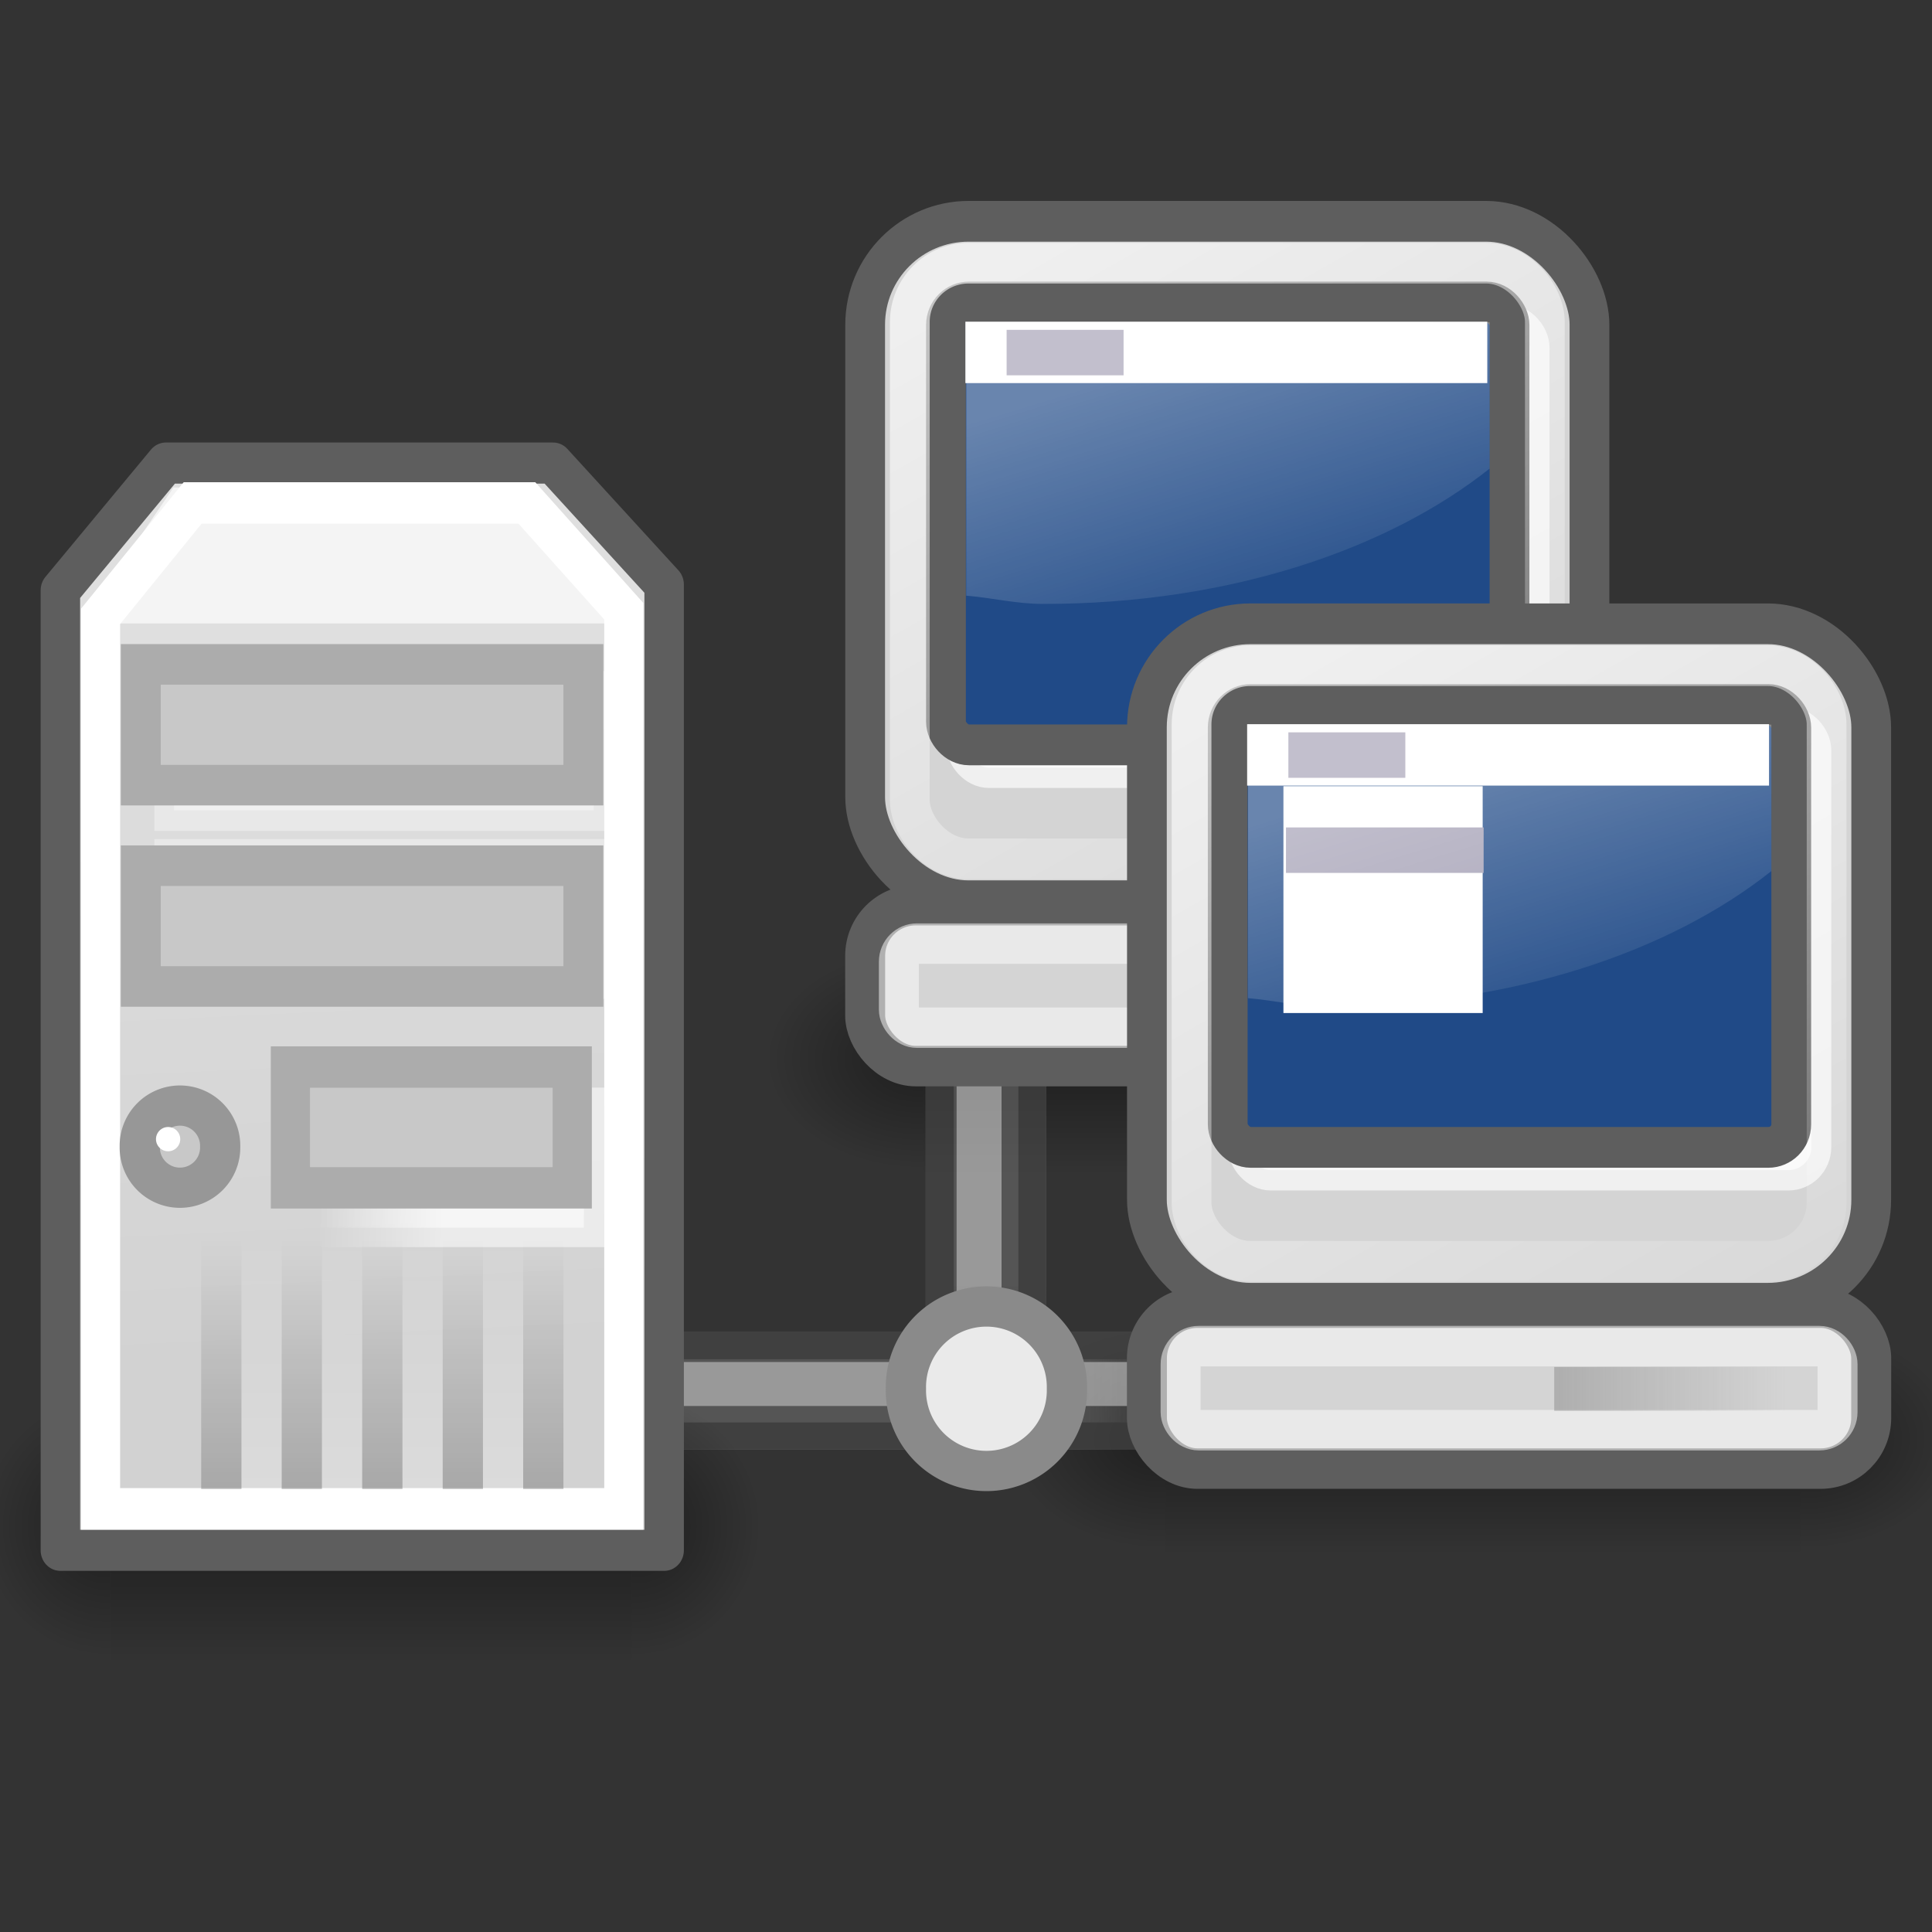 <?xml version="1.0" ?><svg height="48px" id="svg1288" width="48px" xmlns="http://www.w3.org/2000/svg" xmlns:cc="http://creativecommons.org/ns#" xmlns:dc="http://purl.org/dc/elements/1.1/" xmlns:inkscape="http://www.inkscape.org/namespaces/inkscape" xmlns:rdf="http://www.w3.org/1999/02/22-rdf-syntax-ns#" xmlns:sodipodi="http://sodipodi.sourceforge.net/DTD/sodipodi-0.dtd" xmlns:svg="http://www.w3.org/2000/svg" xmlns:xlink="http://www.w3.org/1999/xlink"><rect width="100%" height="100%" fill="#333333" stroke="none"/><defs id="defs3"><radialGradient cx="605.714" cy="486.648" fx="605.714" fy="486.648" gradientTransform="matrix(-2.774,0,0,1.97,112.762,-872.885)" gradientUnits="userSpaceOnUse" id="radialGradient6719" r="117.143" xlink:href="#linearGradient5060"/><linearGradient id="linearGradient5060"><stop id="stop5062" offset="0" style="stop-color:black;stop-opacity:1;"/><stop id="stop5064" offset="1" style="stop-color:black;stop-opacity:0;"/></linearGradient><radialGradient cx="605.714" cy="486.648" fx="605.714" fy="486.648" gradientTransform="matrix(2.774,0,0,1.97,-1891.633,-872.885)" gradientUnits="userSpaceOnUse" id="radialGradient6717" r="117.143" xlink:href="#linearGradient5060"/><linearGradient id="linearGradient5048"><stop id="stop5050" offset="0" style="stop-color:black;stop-opacity:0;"/><stop id="stop5056" offset="0.5" style="stop-color:black;stop-opacity:1;"/><stop id="stop5052" offset="1" style="stop-color:black;stop-opacity:0;"/></linearGradient><linearGradient gradientTransform="matrix(2.774,0,0,1.97,-1892.179,-872.885)" gradientUnits="userSpaceOnUse" id="linearGradient6715" x1="302.857" x2="302.857" xlink:href="#linearGradient5048" y1="366.648" y2="609.505"/><linearGradient id="linearGradient6457"><stop id="stop6459" offset="0" style="stop-color:#ffffff;stop-opacity:1;"/><stop id="stop6461" offset="1" style="stop-color:#ffffff;stop-opacity:0;"/></linearGradient><linearGradient id="linearGradient6444"><stop id="stop6446" offset="0" style="stop-color:#b8cfe7;stop-opacity:1;"/><stop id="stop6448" offset="1" style="stop-color:#729fcf;stop-opacity:1;"/></linearGradient><linearGradient id="linearGradient6187"><stop id="stop6189" offset="0" style="stop-color:#5e5e5e;stop-opacity:1;"/><stop id="stop6191" offset="1" style="stop-color:#5e5e5e;stop-opacity:0;"/></linearGradient><linearGradient id="linearGradient6171"><stop id="stop6173" offset="0" style="stop-color:#ffffff;stop-opacity:1;"/><stop id="stop6175" offset="1" style="stop-color:#ffffff;stop-opacity:0;"/></linearGradient><linearGradient id="linearGradient6151"><stop id="stop6153" offset="0" style="stop-color:#e0e2e2;stop-opacity:1;"/><stop id="stop6155" offset="1" style="stop-color:#bfc2c2;stop-opacity:1;"/></linearGradient><linearGradient id="linearGradient158"><stop id="stop159" offset="0" style="stop-color:#686868;stop-opacity:0;"/><stop id="stop162" offset="0.238" style="stop-color:#686868;stop-opacity:1;"/><stop id="stop163" offset="0.781" style="stop-color:#686868;stop-opacity:1;"/><stop id="stop160" offset="1" style="stop-color:#686868;stop-opacity:0;"/></linearGradient><linearGradient id="linearGradient272"><stop id="stop273" offset="0" style="stop-color:#474747;stop-opacity:0;"/><stop id="stop275" offset="0.1" style="stop-color:#474747;stop-opacity:1;"/><stop id="stop276" offset="0.9" style="stop-color:#474747;stop-opacity:1;"/><stop id="stop274" offset="1" style="stop-color:#474747;stop-opacity:0;"/></linearGradient><linearGradient id="linearGradient178"><stop id="stop179" offset="0" style="stop-color:#ffffff;stop-opacity:0;"/><stop id="stop180" offset="0.108" style="stop-color:#ffffff;stop-opacity:0.707;"/><stop id="stop181" offset="0.921" style="stop-color:#ffffff;stop-opacity:0.707;"/><stop id="stop182" offset="1" style="stop-color:#ffffff;stop-opacity:0;"/></linearGradient><linearGradient id="linearGradient4543"><stop id="stop4545" offset="0" style="stop-color:#000000;stop-opacity:1;"/><stop id="stop4547" offset="1" style="stop-color:#000000;stop-opacity:0;"/></linearGradient><linearGradient id="linearGradient4509"><stop id="stop4511" offset="0" style="stop-color:#000000;stop-opacity:1;"/><stop id="stop4513" offset="1" style="stop-color:#000000;stop-opacity:0;"/></linearGradient><linearGradient id="linearGradient4449"><stop id="stop4451" offset="0" style="stop-color:#ffffff;stop-opacity:1;"/><stop id="stop4453" offset="1" style="stop-color:#ffffff;stop-opacity:0;"/></linearGradient><linearGradient id="linearGradient4420"><stop id="stop4422" offset="0" style="stop-color:#ffffff;stop-opacity:1;"/><stop id="stop4424" offset="1" style="stop-color:#ffffff;stop-opacity:0;"/></linearGradient><linearGradient id="linearGradient4412"><stop id="stop4414" offset="0" style="stop-color:#ffffff;stop-opacity:1;"/><stop id="stop4416" offset="1" style="stop-color:#ffffff;stop-opacity:0;"/></linearGradient><linearGradient id="linearGradient4400"><stop id="stop4402" offset="0" style="stop-color:#979797;stop-opacity:1;"/><stop id="stop4404" offset="1" style="stop-color:#c8c8c8;stop-opacity:1;"/></linearGradient><linearGradient id="linearGradient4386"><stop id="stop4388" offset="0" style="stop-color:#d2d2d2;stop-opacity:1;"/><stop id="stop4390" offset="1" style="stop-color:#dfdfdf;stop-opacity:1;"/></linearGradient><linearGradient gradientTransform="matrix(0.704,0,0,0.704,-7.021,9.46)" gradientUnits="userSpaceOnUse" id="linearGradient4392" x1="24.35" x2="23.234" xlink:href="#linearGradient4386" y1="34.464" y2="10.018"/><linearGradient gradientTransform="matrix(0.658,0,0,0.689,-6.061,9.522)" gradientUnits="userSpaceOnUse" id="linearGradient4418" x1="27.325" x2="22.312" xlink:href="#linearGradient4412" y1="26.888" y2="26.787"/><linearGradient gradientTransform="matrix(0.658,0,0,0.689,-6.061,9.522)" gradientUnits="userSpaceOnUse" id="linearGradient4426" x1="27.325" x2="22.312" xlink:href="#linearGradient4420" y1="26.888" y2="26.787"/><linearGradient gradientTransform="matrix(0.689,0,0,0.689,-4.796,9.522)" gradientUnits="userSpaceOnUse" id="linearGradient4459" x1="16.364" x2="16.364" xlink:href="#linearGradient4449" y1="39.919" y2="30.928"/><linearGradient gradientTransform="matrix(0.689,0,0,0.689,-3.418,9.522)" gradientUnits="userSpaceOnUse" id="linearGradient4463" x1="16.364" x2="16.364" xlink:href="#linearGradient4449" y1="39.919" y2="30.928"/><linearGradient gradientTransform="matrix(0.689,0,0,0.689,-2.041,9.522)" gradientUnits="userSpaceOnUse" id="linearGradient4467" x1="16.364" x2="16.364" xlink:href="#linearGradient4449" y1="39.919" y2="30.928"/><linearGradient gradientTransform="matrix(0.689,0,0,0.689,-0.663,9.522)" gradientUnits="userSpaceOnUse" id="linearGradient4471" x1="16.364" x2="16.364" xlink:href="#linearGradient4449" y1="39.919" y2="30.928"/><linearGradient gradientTransform="matrix(0.689,0,0,0.689,0.714,9.522)" gradientUnits="userSpaceOnUse" id="linearGradient4475" x1="16.364" x2="16.364" xlink:href="#linearGradient4449" y1="39.919" y2="30.928"/><linearGradient gradientTransform="matrix(0.689,0,0,0.689,2.092,9.522)" gradientUnits="userSpaceOnUse" id="linearGradient4479" x1="16.364" x2="16.364" xlink:href="#linearGradient4449" y1="39.919" y2="30.928"/><linearGradient gradientTransform="matrix(0.689,0,0,0.689,-5.547,9.522)" gradientUnits="userSpaceOnUse" id="linearGradient4495" x1="16.364" x2="16.364" xlink:href="#linearGradient4509" y1="39.919" y2="30.928"/><linearGradient gradientTransform="matrix(0.689,0,0,0.689,-4.17,9.522)" gradientUnits="userSpaceOnUse" id="linearGradient4497" x1="16.364" x2="16.364" xlink:href="#linearGradient4509" y1="39.919" y2="30.928"/><linearGradient gradientTransform="matrix(0.689,0,0,0.689,-2.792,9.522)" gradientUnits="userSpaceOnUse" id="linearGradient4499" x1="16.364" x2="16.364" xlink:href="#linearGradient4509" y1="39.919" y2="30.928"/><linearGradient gradientTransform="matrix(0.689,0,0,0.689,-1.414,9.522)" gradientUnits="userSpaceOnUse" id="linearGradient4501" x1="16.364" x2="16.364" xlink:href="#linearGradient4509" y1="39.919" y2="30.928"/><linearGradient gradientTransform="matrix(0.689,0,0,0.689,-3.691970e-2,9.522)" gradientUnits="userSpaceOnUse" id="linearGradient4503" x1="16.364" x2="16.364" xlink:href="#linearGradient4509" y1="39.919" y2="30.928"/><linearGradient gradientTransform="matrix(0.689,0,0,0.689,1.341,9.522)" gradientUnits="userSpaceOnUse" id="linearGradient4505" x1="16.364" x2="16.364" xlink:href="#linearGradient4509" y1="39.919" y2="30.928"/><radialGradient cx="23.537" cy="38.707" fx="23.537" fy="38.707" gradientTransform="matrix(1,0,0,0.394,1.020972e-14,23.442)" gradientUnits="userSpaceOnUse" id="radialGradient4549" r="14.344" xlink:href="#linearGradient4543"/><linearGradient gradientTransform="matrix(2.74,0,0,0.365,31.378,-10.353)" gradientUnits="userSpaceOnUse" id="linearGradient5397" x1="1.642" x2="15.343" xlink:href="#linearGradient158" y1="117.827" y2="117.827"/><linearGradient gradientTransform="matrix(8.169,0,0,0.221,31.378,-48.274)" gradientUnits="userSpaceOnUse" id="linearGradient5399" x1="0.612" x2="5.086" xlink:href="#linearGradient272" y1="372.578" y2="372.578"/><linearGradient gradientTransform="matrix(8.169,0,0,0.229,31.378,-46.267)" gradientUnits="userSpaceOnUse" id="linearGradient5401" x1="0.612" x2="5.086" xlink:href="#linearGradient272" y1="372.578" y2="372.578"/><linearGradient gradientTransform="matrix(2.74,0,0,0.148,31.378,14.833)" gradientUnits="userSpaceOnUse" id="linearGradient5403" x1="1.642" x2="15.343" xlink:href="#linearGradient178" y1="117.827" y2="117.827"/><linearGradient gradientUnits="userSpaceOnUse" id="linearGradient6210" x1="25.515" x2="37.14" xlink:href="#linearGradient6171" y1="10.655" y2="31.566"/><linearGradient gradientUnits="userSpaceOnUse" id="linearGradient6212" x1="32.587" x2="38.547" xlink:href="#linearGradient6187" y1="28.555" y2="28.555"/><linearGradient gradientUnits="userSpaceOnUse" id="linearGradient6240" x1="25.515" x2="37.14" xlink:href="#linearGradient6171" y1="10.655" y2="31.566"/><linearGradient gradientUnits="userSpaceOnUse" id="linearGradient6242" x1="32.587" x2="38.547" xlink:href="#linearGradient6187" y1="28.555" y2="28.555"/><radialGradient cx="23.537" cy="38.707" fx="23.537" fy="38.707" gradientTransform="matrix(1,0,0,0.394,-7.981466e-15,23.442)" gradientUnits="userSpaceOnUse" id="radialGradient6246" r="14.344" xlink:href="#linearGradient4543"/><linearGradient gradientTransform="matrix(2.74,-3.342469e-32,-7.06832e-33,0.365,31.378,-10.353)" gradientUnits="userSpaceOnUse" id="linearGradient6262" x1="1.642" x2="15.343" xlink:href="#linearGradient158" y1="117.827" y2="117.827"/><linearGradient gradientTransform="matrix(8.169,-9.964097e-32,-4.284491e-33,0.221,31.378,-48.274)" gradientUnits="userSpaceOnUse" id="linearGradient6264" x1="0.612" x2="5.086" xlink:href="#linearGradient272" y1="372.578" y2="372.578"/><linearGradient gradientTransform="matrix(8.169,-9.964097e-32,-4.42803e-33,0.229,31.378,-46.267)" gradientUnits="userSpaceOnUse" id="linearGradient6266" x1="0.612" x2="5.086" xlink:href="#linearGradient272" y1="372.578" y2="372.578"/><linearGradient gradientTransform="matrix(2.74,-3.342469e-32,-2.860426e-33,0.148,31.378,14.833)" gradientUnits="userSpaceOnUse" id="linearGradient6268" x1="1.642" x2="15.343" xlink:href="#linearGradient178" y1="117.827" y2="117.827"/><linearGradient gradientTransform="matrix(0.954,0,0,1,1.832,-4.574791e-16)" gradientUnits="userSpaceOnUse" id="linearGradient6463" x1="36.067" x2="38.278" xlink:href="#linearGradient6457" y1="19.061" y2="26.435"/><linearGradient gradientTransform="matrix(0.969,0,0,1,-5.816,-9.899)" gradientUnits="userSpaceOnUse" id="linearGradient6467" x1="36.067" x2="38.278" xlink:href="#linearGradient6457" y1="19.061" y2="26.435"/><linearGradient gradientTransform="matrix(0.704,0,0,0.704,-7.021,9.46)" gradientUnits="userSpaceOnUse" id="linearGradient4059" x1="24.35" x2="23.234" xlink:href="#linearGradient4386" y1="34.464" y2="10.018"/><linearGradient gradientTransform="matrix(0.658,0,0,0.689,-6.061,9.522)" gradientUnits="userSpaceOnUse" id="linearGradient4061" x1="27.325" x2="22.312" xlink:href="#linearGradient4420" y1="26.888" y2="26.787"/><linearGradient gradientTransform="matrix(0.658,0,0,0.689,-6.061,9.522)" gradientUnits="userSpaceOnUse" id="linearGradient4063" x1="27.325" x2="22.312" xlink:href="#linearGradient4412" y1="26.888" y2="26.787"/><linearGradient gradientTransform="matrix(0.689,0,0,0.689,-4.796,9.522)" gradientUnits="userSpaceOnUse" id="linearGradient4065" x1="16.364" x2="16.364" xlink:href="#linearGradient4449" y1="39.919" y2="30.928"/><linearGradient gradientTransform="matrix(0.689,0,0,0.689,-3.418,9.522)" gradientUnits="userSpaceOnUse" id="linearGradient4067" x1="16.364" x2="16.364" xlink:href="#linearGradient4449" y1="39.919" y2="30.928"/><linearGradient gradientTransform="matrix(0.689,0,0,0.689,-2.041,9.522)" gradientUnits="userSpaceOnUse" id="linearGradient4069" x1="16.364" x2="16.364" xlink:href="#linearGradient4449" y1="39.919" y2="30.928"/><linearGradient gradientTransform="matrix(0.689,0,0,0.689,-0.663,9.522)" gradientUnits="userSpaceOnUse" id="linearGradient4071" x1="16.364" x2="16.364" xlink:href="#linearGradient4449" y1="39.919" y2="30.928"/><linearGradient gradientTransform="matrix(0.689,0,0,0.689,0.714,9.522)" gradientUnits="userSpaceOnUse" id="linearGradient4073" x1="16.364" x2="16.364" xlink:href="#linearGradient4449" y1="39.919" y2="30.928"/><linearGradient gradientTransform="matrix(0.689,0,0,0.689,2.092,9.522)" gradientUnits="userSpaceOnUse" id="linearGradient4075" x1="16.364" x2="16.364" xlink:href="#linearGradient4449" y1="39.919" y2="30.928"/><linearGradient gradientTransform="matrix(0.689,0,0,0.689,-5.547,9.522)" gradientUnits="userSpaceOnUse" id="linearGradient4077" x1="16.364" x2="16.364" xlink:href="#linearGradient4509" y1="39.919" y2="30.928"/><linearGradient gradientTransform="matrix(0.689,0,0,0.689,-4.17,9.522)" gradientUnits="userSpaceOnUse" id="linearGradient4079" x1="16.364" x2="16.364" xlink:href="#linearGradient4509" y1="39.919" y2="30.928"/><linearGradient gradientTransform="matrix(0.689,0,0,0.689,-2.792,9.522)" gradientUnits="userSpaceOnUse" id="linearGradient4081" x1="16.364" x2="16.364" xlink:href="#linearGradient4509" y1="39.919" y2="30.928"/><linearGradient gradientTransform="matrix(0.689,0,0,0.689,-1.414,9.522)" gradientUnits="userSpaceOnUse" id="linearGradient4083" x1="16.364" x2="16.364" xlink:href="#linearGradient4509" y1="39.919" y2="30.928"/><linearGradient gradientTransform="matrix(0.689,0,0,0.689,-3.69197e-2,9.522)" gradientUnits="userSpaceOnUse" id="linearGradient4085" x1="16.364" x2="16.364" xlink:href="#linearGradient4509" y1="39.919" y2="30.928"/><linearGradient gradientTransform="matrix(0.689,0,0,0.689,1.341,9.522)" gradientUnits="userSpaceOnUse" id="linearGradient4087" x1="16.364" x2="16.364" xlink:href="#linearGradient4509" y1="39.919" y2="30.928"/><linearGradient gradientTransform="matrix(0.689,0,0,0.689,1.341,9.522)" gradientUnits="userSpaceOnUse" id="linearGradient4127" x1="16.364" x2="16.364" xlink:href="#linearGradient4509" y1="39.919" y2="30.928"/><linearGradient gradientTransform="matrix(0.689,0,0,0.689,-3.69197e-2,9.522)" gradientUnits="userSpaceOnUse" id="linearGradient4129" x1="16.364" x2="16.364" xlink:href="#linearGradient4509" y1="39.919" y2="30.928"/><linearGradient gradientTransform="matrix(0.689,0,0,0.689,-1.414,9.522)" gradientUnits="userSpaceOnUse" id="linearGradient4131" x1="16.364" x2="16.364" xlink:href="#linearGradient4509" y1="39.919" y2="30.928"/><linearGradient gradientTransform="matrix(0.689,0,0,0.689,-2.792,9.522)" gradientUnits="userSpaceOnUse" id="linearGradient4133" x1="16.364" x2="16.364" xlink:href="#linearGradient4509" y1="39.919" y2="30.928"/><linearGradient gradientTransform="matrix(0.689,0,0,0.689,-4.17,9.522)" gradientUnits="userSpaceOnUse" id="linearGradient4135" x1="16.364" x2="16.364" xlink:href="#linearGradient4509" y1="39.919" y2="30.928"/><linearGradient gradientTransform="matrix(0.689,0,0,0.689,-5.547,9.522)" gradientUnits="userSpaceOnUse" id="linearGradient4137" x1="16.364" x2="16.364" xlink:href="#linearGradient4509" y1="39.919" y2="30.928"/><linearGradient gradientTransform="matrix(0.689,0,0,0.689,2.092,9.522)" gradientUnits="userSpaceOnUse" id="linearGradient4139" x1="16.364" x2="16.364" xlink:href="#linearGradient4449" y1="39.919" y2="30.928"/><linearGradient gradientTransform="matrix(0.689,0,0,0.689,0.714,9.522)" gradientUnits="userSpaceOnUse" id="linearGradient4141" x1="16.364" x2="16.364" xlink:href="#linearGradient4449" y1="39.919" y2="30.928"/><linearGradient gradientTransform="matrix(0.689,0,0,0.689,-0.663,9.522)" gradientUnits="userSpaceOnUse" id="linearGradient4143" x1="16.364" x2="16.364" xlink:href="#linearGradient4449" y1="39.919" y2="30.928"/><linearGradient gradientTransform="matrix(0.689,0,0,0.689,-2.041,9.522)" gradientUnits="userSpaceOnUse" id="linearGradient4145" x1="16.364" x2="16.364" xlink:href="#linearGradient4449" y1="39.919" y2="30.928"/><linearGradient gradientTransform="matrix(0.689,0,0,0.689,-3.418,9.522)" gradientUnits="userSpaceOnUse" id="linearGradient4147" x1="16.364" x2="16.364" xlink:href="#linearGradient4449" y1="39.919" y2="30.928"/><linearGradient gradientTransform="matrix(0.689,0,0,0.689,-4.796,9.522)" gradientUnits="userSpaceOnUse" id="linearGradient4149" x1="16.364" x2="16.364" xlink:href="#linearGradient4449" y1="39.919" y2="30.928"/><linearGradient gradientTransform="matrix(0.658,0,0,0.689,-6.061,9.522)" gradientUnits="userSpaceOnUse" id="linearGradient4151" x1="27.325" x2="22.312" xlink:href="#linearGradient4420" y1="26.888" y2="26.787"/><linearGradient gradientTransform="matrix(0.658,0,0,0.689,-6.061,9.522)" gradientUnits="userSpaceOnUse" id="linearGradient4153" x1="27.325" x2="22.312" xlink:href="#linearGradient4412" y1="26.888" y2="26.787"/><linearGradient gradientTransform="matrix(0.704,0,0,0.704,-7.021,9.46)" gradientUnits="userSpaceOnUse" id="linearGradient4155" x1="24.35" x2="23.234" xlink:href="#linearGradient4386" y1="34.464" y2="10.018"/><linearGradient gradientUnits="userSpaceOnUse" id="linearGradient4192" x1="25.515" x2="37.14" xlink:href="#linearGradient6171" y1="10.655" y2="31.566"/><linearGradient gradientUnits="userSpaceOnUse" id="linearGradient4194" x1="32.587" x2="38.547" xlink:href="#linearGradient6187" y1="28.555" y2="28.555"/><linearGradient gradientUnits="userSpaceOnUse" id="linearGradient4210" x1="25.515" x2="37.14" xlink:href="#linearGradient6171" y1="10.655" y2="31.566"/><linearGradient gradientUnits="userSpaceOnUse" id="linearGradient4212" x1="32.587" x2="38.547" xlink:href="#linearGradient6187" y1="28.555" y2="28.555"/><linearGradient gradientTransform="matrix(0.954,0,0,1,1.832,-4.562865e-16)" gradientUnits="userSpaceOnUse" id="linearGradient4214" x1="36.067" x2="38.278" xlink:href="#linearGradient6457" y1="19.061" y2="26.435"/><linearGradient gradientUnits="userSpaceOnUse" id="linearGradient4228" x1="32.587" x2="38.547" xlink:href="#linearGradient6187" y1="28.555" y2="28.555"/><radialGradient cx="23.537" cy="38.707" fx="23.537" fy="38.707" gradientTransform="matrix(1,0,0,0.394,5.342954e-16,23.442)" gradientUnits="userSpaceOnUse" id="radialGradient4272" r="14.344" xlink:href="#linearGradient4543"/><linearGradient gradientUnits="userSpaceOnUse" id="linearGradient4274" x1="25.515" x2="37.14" xlink:href="#linearGradient6171" y1="10.655" y2="31.566"/><linearGradient gradientUnits="userSpaceOnUse" id="linearGradient4276" x1="32.587" x2="38.547" xlink:href="#linearGradient6187" y1="28.555" y2="28.555"/><linearGradient gradientTransform="matrix(0.954,0,0,1,1.832,-4.556902e-16)" gradientUnits="userSpaceOnUse" id="linearGradient4278" x1="36.067" x2="38.278" xlink:href="#linearGradient6457" y1="19.061" y2="26.435"/><radialGradient cx="23.537" cy="38.707" fx="23.537" fy="38.707" gradientTransform="matrix(1,0,0,0.394,6.522566e-16,23.442)" gradientUnits="userSpaceOnUse" id="radialGradient4296" r="14.344" xlink:href="#linearGradient4543"/><linearGradient gradientUnits="userSpaceOnUse" id="linearGradient4298" x1="25.515" x2="37.14" xlink:href="#linearGradient6171" y1="10.655" y2="31.566"/><linearGradient gradientUnits="userSpaceOnUse" id="linearGradient4300" x1="32.587" x2="38.547" xlink:href="#linearGradient6187" y1="28.555" y2="28.555"/><linearGradient gradientTransform="matrix(0.954,0,0,1,1.832,-8.921358e-16)" gradientUnits="userSpaceOnUse" id="linearGradient4302" x1="36.067" x2="38.278" xlink:href="#linearGradient6457" y1="19.061" y2="26.435"/><radialGradient cx="23.537" cy="38.707" fx="23.537" fy="38.707" gradientTransform="matrix(1,0,0,0.394,-1.179606e-16,23.442)" gradientUnits="userSpaceOnUse" id="radialGradient4318" r="14.344" xlink:href="#linearGradient4543"/><linearGradient gradientUnits="userSpaceOnUse" id="linearGradient4320" x1="25.515" x2="37.14" xlink:href="#linearGradient6171" y1="10.655" y2="31.566"/><linearGradient gradientUnits="userSpaceOnUse" id="linearGradient4322" x1="32.587" x2="38.547" xlink:href="#linearGradient6187" y1="28.555" y2="28.555"/><linearGradient gradientTransform="matrix(0.954,0,0,1,1.832,-1.327986e-15)" gradientUnits="userSpaceOnUse" id="linearGradient4324" x1="36.067" x2="38.278" xlink:href="#linearGradient6457" y1="19.061" y2="26.435"/><linearGradient gradientTransform="matrix(0.689,0,0,0.689,-4.17,9.522)" gradientUnits="userSpaceOnUse" id="linearGradient4351" x1="16.364" x2="16.364" xlink:href="#linearGradient4509" y1="39.919" y2="30.928"/><linearGradient gradientTransform="matrix(0.689,0,0,0.689,-4.17,9.522)" gradientUnits="userSpaceOnUse" id="linearGradient4355" x1="16.364" x2="16.364" xlink:href="#linearGradient4509" y1="39.919" y2="30.928"/><linearGradient gradientTransform="matrix(0.689,0,0,0.689,-4.796,9.522)" gradientUnits="userSpaceOnUse" id="linearGradient4359" x1="16.364" x2="16.364" xlink:href="#linearGradient4449" y1="39.919" y2="30.928"/><linearGradient gradientTransform="matrix(0.689,0,0,0.689,-4.796,9.522)" gradientUnits="userSpaceOnUse" id="linearGradient4363" x1="16.364" x2="16.364" xlink:href="#linearGradient4449" y1="39.919" y2="30.928"/><linearGradient gradientTransform="matrix(0.689,0,0,0.689,-4.796,9.522)" gradientUnits="userSpaceOnUse" id="linearGradient4367" x1="16.364" x2="16.364" xlink:href="#linearGradient4449" y1="39.919" y2="30.928"/><linearGradient gradientTransform="matrix(0.689,0,0,0.689,-4.17,9.522)" gradientUnits="userSpaceOnUse" id="linearGradient4371" x1="16.364" x2="16.364" xlink:href="#linearGradient4509" y1="39.919" y2="30.928"/><linearGradient gradientTransform="matrix(0.689,0,0,0.689,-4.17,9.522)" gradientUnits="userSpaceOnUse" id="linearGradient4375" x1="16.364" x2="16.364" xlink:href="#linearGradient4509" y1="39.919" y2="30.928"/><linearGradient gradientTransform="matrix(0.689,0,0,0.689,-4.17,9.522)" gradientUnits="userSpaceOnUse" id="linearGradient4379" x1="16.364" x2="16.364" xlink:href="#linearGradient4509" y1="39.919" y2="30.928"/><linearGradient gradientTransform="matrix(0.689,0,0,0.689,-5.547,9.522)" gradientUnits="userSpaceOnUse" id="linearGradient4383" x1="16.364" x2="16.364" xlink:href="#linearGradient4509" y1="39.919" y2="30.928"/><linearGradient gradientTransform="matrix(2.774,0,0,1.97,-1892.179,-872.885)" gradientUnits="userSpaceOnUse" id="linearGradient17044" x1="302.857" x2="302.857" xlink:href="#linearGradient5048" y1="366.648" y2="609.505"/><radialGradient cx="605.714" cy="486.648" fx="605.714" fy="486.648" gradientTransform="matrix(2.774,0,0,1.97,-1891.633,-872.885)" gradientUnits="userSpaceOnUse" id="radialGradient17046" r="117.143" xlink:href="#linearGradient5060"/><radialGradient cx="605.714" cy="486.648" fx="605.714" fy="486.648" gradientTransform="matrix(-2.774,0,0,1.97,112.762,-872.885)" gradientUnits="userSpaceOnUse" id="radialGradient17048" r="117.143" xlink:href="#linearGradient5060"/><linearGradient gradientTransform="matrix(2.774,0,0,1.97,-1892.179,-872.885)" gradientUnits="userSpaceOnUse" id="linearGradient17058" x1="302.857" x2="302.857" xlink:href="#linearGradient5048" y1="366.648" y2="609.505"/><radialGradient cx="605.714" cy="486.648" fx="605.714" fy="486.648" gradientTransform="matrix(2.774,0,0,1.97,-1891.633,-872.885)" gradientUnits="userSpaceOnUse" id="radialGradient17060" r="117.143" xlink:href="#linearGradient5060"/><radialGradient cx="605.714" cy="486.648" fx="605.714" fy="486.648" gradientTransform="matrix(-2.774,0,0,1.97,112.762,-872.885)" gradientUnits="userSpaceOnUse" id="radialGradient17062" r="117.143" xlink:href="#linearGradient5060"/></defs><g id="layer1"><g id="g6707" style="display:inline" transform="matrix(1.177561e-2,0,0,1.190072e-2,47.318,34.722)"><rect height="478.357" id="rect6709" style="opacity:0.402;color:black;fill:url(#linearGradient6715);fill-opacity:1;fill-rule:nonzero;stroke:none;stroke-width:1;stroke-linecap:round;stroke-linejoin:miter;marker:none;marker-start:none;marker-mid:none;marker-end:none;stroke-miterlimit:4;stroke-dasharray:none;stroke-dashoffset:0;stroke-opacity:1;visibility:visible;display:inline;overflow:visible" width="1339.633" x="-1559.252" y="-150.697"/><path d="M -219.619,-150.68 C -219.619,-150.68 -219.619,327.65 -219.619,327.65 C -76.745,328.551 125.781,220.481 125.781,88.454 C 125.781,-43.572 -33.655,-150.68 -219.619,-150.68 z " id="path6711" style="opacity:0.402;color:black;fill:url(#radialGradient6717);fill-opacity:1;fill-rule:nonzero;stroke:none;stroke-width:1;stroke-linecap:round;stroke-linejoin:miter;marker:none;marker-start:none;marker-mid:none;marker-end:none;stroke-miterlimit:4;stroke-dasharray:none;stroke-dashoffset:0;stroke-opacity:1;visibility:visible;display:inline;overflow:visible"/><path d="M -1559.252,-150.68 C -1559.252,-150.68 -1559.252,327.65 -1559.252,327.65 C -1702.127,328.551 -1904.652,220.481 -1904.652,88.454 C -1904.652,-43.572 -1745.216,-150.68 -1559.252,-150.68 z " id="path6713" style="opacity:0.402;color:black;fill:url(#radialGradient6719);fill-opacity:1;fill-rule:nonzero;stroke:none;stroke-width:1;stroke-linecap:round;stroke-linejoin:miter;marker:none;marker-start:none;marker-mid:none;marker-end:none;stroke-miterlimit:4;stroke-dasharray:none;stroke-dashoffset:0;stroke-opacity:1;visibility:visible;display:inline;overflow:visible"/></g><g id="g17036" style="display:inline" transform="matrix(1.177561e-2,0,0,1.190072e-2,41.313,25.286)"><rect height="478.357" id="rect17038" style="opacity:0.402;color:black;fill:url(#linearGradient17044);fill-opacity:1;fill-rule:nonzero;stroke:none;stroke-width:1;stroke-linecap:round;stroke-linejoin:miter;marker:none;marker-start:none;marker-mid:none;marker-end:none;stroke-miterlimit:4;stroke-dasharray:none;stroke-dashoffset:0;stroke-opacity:1;visibility:visible;display:inline;overflow:visible" width="1339.633" x="-1559.252" y="-150.697"/><path d="M -219.619,-150.68 C -219.619,-150.68 -219.619,327.65 -219.619,327.65 C -76.745,328.551 125.781,220.481 125.781,88.454 C 125.781,-43.572 -33.655,-150.68 -219.619,-150.68 z " id="path17040" style="opacity:0.402;color:black;fill:url(#radialGradient17046);fill-opacity:1;fill-rule:nonzero;stroke:none;stroke-width:1;stroke-linecap:round;stroke-linejoin:miter;marker:none;marker-start:none;marker-mid:none;marker-end:none;stroke-miterlimit:4;stroke-dasharray:none;stroke-dashoffset:0;stroke-opacity:1;visibility:visible;display:inline;overflow:visible"/><path d="M -1559.252,-150.68 C -1559.252,-150.68 -1559.252,327.65 -1559.252,327.65 C -1702.127,328.551 -1904.652,220.481 -1904.652,88.454 C -1904.652,-43.572 -1745.216,-150.68 -1559.252,-150.68 z " id="path17042" style="opacity:0.402;color:black;fill:url(#radialGradient17048);fill-opacity:1;fill-rule:nonzero;stroke:none;stroke-width:1;stroke-linecap:round;stroke-linejoin:miter;marker:none;marker-start:none;marker-mid:none;marker-end:none;stroke-miterlimit:4;stroke-dasharray:none;stroke-dashoffset:0;stroke-opacity:1;visibility:visible;display:inline;overflow:visible"/></g><g id="g6252" style="opacity:0.634" transform="matrix(-3.754588e-18,-0.246,0.69,-2.362713e-18,2.083,42.959)"><rect height="4" id="rect6254" style="color:#000000;fill:url(#linearGradient6262);fill-opacity:1;fill-rule:nonzero;stroke:none;stroke-width:1;stroke-linecap:butt;stroke-linejoin:miter;marker:none;marker-start:none;marker-mid:none;marker-end:none;stroke-miterlimit:4;stroke-dashoffset:0;stroke-opacity:1;visibility:visible;display:block;overflow:visible" width="36.543" x="36.378" y="30.647"/><rect height="0.99" id="rect6256" style="color:#000000;fill:url(#linearGradient6264);fill-opacity:1;fill-rule:nonzero;stroke:none;stroke-width:1;stroke-linecap:butt;stroke-linejoin:miter;marker:none;marker-start:none;marker-mid:none;marker-end:none;stroke-miterlimit:4;stroke-dashoffset:0;stroke-opacity:1;visibility:visible;display:block;overflow:visible" width="36.543" x="36.378" y="33.649"/><rect height="1.023" id="rect6258" style="color:#000000;fill:url(#linearGradient6266);fill-opacity:1;fill-rule:nonzero;stroke:none;stroke-width:1;stroke-linecap:butt;stroke-linejoin:miter;marker:none;marker-start:none;marker-mid:none;marker-end:none;stroke-miterlimit:4;stroke-dashoffset:0;stroke-opacity:1;visibility:visible;display:block;overflow:visible" width="36.543" x="36.378" y="30.301"/><rect height="1.619" id="rect6260" style="color:#000000;fill:url(#linearGradient6268);fill-opacity:1;fill-rule:nonzero;stroke:none;stroke-width:1;stroke-linecap:butt;stroke-linejoin:miter;marker:none;marker-start:none;marker-mid:none;marker-end:none;stroke-miterlimit:4;stroke-dashoffset:0;stroke-opacity:1;visibility:visible;display:block;overflow:visible" width="36.543" x="36.378" y="31.425"/></g><g id="g4338"><rect height="4.076" id="rect4248" rx="1.298" ry="1.282" style="color:#000000;fill:#d4d4d4;fill-opacity:1;fill-rule:evenodd;stroke:#5e5e5e;stroke-width:1.025;stroke-linecap:butt;stroke-linejoin:miter;marker:none;marker-start:none;marker-mid:none;marker-end:none;stroke-miterlimit:4;stroke-dasharray:none;stroke-dashoffset:0;stroke-opacity:1;visibility:visible;display:inline;overflow:visible" transform="matrix(0.969,0,0,0.981,3.8167e-2,-3.505)" width="18.571" x="22.143" y="26.497"/><rect height="17" id="rect4250" rx="2.653" ry="2.589" style="color:#000000;fill:#d4d4d4;fill-opacity:1;fill-rule:evenodd;stroke:#5e5e5e;stroke-width:1.019;stroke-linecap:butt;stroke-linejoin:miter;marker:none;marker-start:none;marker-mid:none;marker-end:none;stroke-miterlimit:4;stroke-dasharray:none;stroke-dashoffset:0;stroke-opacity:1;visibility:visible;display:inline;overflow:visible" transform="matrix(0.969,0,0,0.993,3.8167e-2,-3.865)" width="18.571" x="22.143" y="9.429"/><rect height="10.819" id="rect4252" rx="0.576" ry="0.562" style="opacity:0.663;color:#000000;fill:#ffffff;fill-opacity:1;fill-rule:evenodd;stroke:#ffffff;stroke-width:0.996;stroke-linecap:butt;stroke-linejoin:miter;marker:none;marker-start:none;marker-mid:none;marker-end:none;stroke-miterlimit:4;stroke-dasharray:none;stroke-dashoffset:0;stroke-opacity:1;visibility:visible;display:inline;overflow:visible" transform="matrix(0.992,0,0,1.017,-0.404,-4.409)" width="14.114" x="24.603" y="12.268"/><rect height="10.819" id="rect4254" rx="0.576" ry="0.562" style="color:#000000;fill:#204a87;fill-opacity:1;fill-rule:evenodd;stroke:#5e5e5e;stroke-width:0.996;stroke-linecap:butt;stroke-linejoin:miter;marker:none;marker-start:none;marker-mid:none;marker-end:none;stroke-miterlimit:4;stroke-dasharray:none;stroke-dashoffset:0;stroke-opacity:1;visibility:visible;display:inline;overflow:visible;font-family:Bitstream Vera Sans" transform="matrix(0.992,0,0,1.017,-0.603,-4.357)" width="14.114" x="24.3" y="11.662"/><rect height="1.5" id="rect4256" ry="0" style="color:#000000;fill:#ffffff;fill-opacity:1;fill-rule:evenodd;stroke:none;stroke-width:1;stroke-linecap:butt;stroke-linejoin:miter;marker:none;marker-start:none;marker-mid:none;marker-end:none;stroke-miterlimit:4;stroke-dasharray:none;stroke-dashoffset:0;stroke-opacity:1;visibility:visible;display:inline;overflow:visible" transform="matrix(0.992,0,0,1.017,-0.603,-4.357)" width="13.071" x="24.786" y="12.143"/><rect height="1.111" id="rect4258" style="color:#000000;fill:#a4a0b5;fill-opacity:1;fill-rule:evenodd;stroke:none;stroke-width:1;stroke-linecap:butt;stroke-linejoin:miter;marker:none;marker-start:none;marker-mid:none;marker-end:none;stroke-miterlimit:4;stroke-dasharray:none;stroke-dashoffset:0;stroke-opacity:1;visibility:visible;display:inline;overflow:visible" transform="matrix(0.992,0,0,1.017,-0.603,-4.357)" width="2.929" x="25.819" y="12.342"/><rect height="14.904" id="rect4264" rx="1.507" ry="1.47" style="opacity:0.629;color:#000000;fill:none;fill-opacity:1;fill-rule:evenodd;stroke:url(#linearGradient4320);stroke-width:1.019;stroke-linecap:butt;stroke-linejoin:miter;marker:none;marker-start:none;marker-mid:none;marker-end:none;stroke-miterlimit:4;stroke-dasharray:none;stroke-dashoffset:0;stroke-opacity:1;visibility:visible;display:inline;overflow:visible" transform="matrix(0.969,0,0,0.993,3.8167e-2,-3.865)" width="16.282" x="23.288" y="10.476"/><rect height="2.129" id="rect4266" rx="0.464" ry="0.459" style="opacity:0.514;color:#000000;fill:none;fill-opacity:1;fill-rule:evenodd;stroke:#fdfdfd;stroke-width:1.025;stroke-linecap:butt;stroke-linejoin:miter;marker:none;marker-start:none;marker-mid:none;marker-end:none;stroke-miterlimit:4;stroke-dasharray:none;stroke-dashoffset:0;stroke-opacity:1;visibility:visible;display:inline;overflow:visible" transform="matrix(0.969,0,0,0.981,3.8167e-2,-3.505)" width="16.844" x="23.007" y="27.471"/><rect height="1.111" id="rect4268" style="opacity:0.32;color:#000000;fill:url(#linearGradient4322);fill-opacity:1;fill-rule:evenodd;stroke:none;stroke-width:1;stroke-linecap:butt;stroke-linejoin:miter;marker:none;marker-start:none;marker-mid:none;marker-end:none;stroke-miterlimit:4;stroke-dasharray:none;stroke-dashoffset:0;stroke-opacity:1;visibility:visible;display:inline;overflow:visible" transform="matrix(0.969,0,0,0.981,3.8167e-2,-3.505)" width="5.96" x="32.587" y="27.999"/><path d="M 31.32,18.137 L 31.32,24.833 C 31.948,24.885 32.508,25.035 33.162,25.035 C 37.657,25.035 41.44,23.673 43.834,21.722 L 43.834,18.137 L 31.32,18.137 z " id="path4270" style="opacity:0.326;color:#000000;fill:url(#linearGradient4324);fill-opacity:1;fill-rule:evenodd;stroke:none;stroke-width:1;stroke-linecap:butt;stroke-linejoin:miter;marker:none;marker-start:none;marker-mid:none;marker-end:none;stroke-miterlimit:4;stroke-dasharray:none;stroke-dashoffset:0;stroke-opacity:1;visibility:visible;display:inline;overflow:visible;font-family:Bitstream Vera Sans" transform="matrix(1.039,0,0,1.015,-8.535,-10.406)"/></g><g id="g5391" style="opacity:0.634" transform="matrix(0.508,0,0,0.675,-6.478,12.627)"><rect height="4" id="rect69" style="color:#000000;fill:url(#linearGradient5397);fill-opacity:1;fill-rule:nonzero;stroke:none;stroke-width:1;stroke-linecap:butt;stroke-linejoin:miter;marker:none;marker-start:none;marker-mid:none;marker-end:none;stroke-miterlimit:4;stroke-dashoffset:0;stroke-opacity:1;visibility:visible;display:block;overflow:visible" width="36.543" x="36.378" y="30.647"/><rect height="0.99" id="rect255" style="color:#000000;fill:url(#linearGradient5399);fill-opacity:1;fill-rule:nonzero;stroke:none;stroke-width:1;stroke-linecap:butt;stroke-linejoin:miter;marker:none;marker-start:none;marker-mid:none;marker-end:none;stroke-miterlimit:4;stroke-dashoffset:0;stroke-opacity:1;visibility:visible;display:block;overflow:visible" width="36.543" x="36.378" y="33.649"/><rect height="1.023" id="rect250" style="color:#000000;fill:url(#linearGradient5401);fill-opacity:1;fill-rule:nonzero;stroke:none;stroke-width:1;stroke-linecap:butt;stroke-linejoin:miter;marker:none;marker-start:none;marker-mid:none;marker-end:none;stroke-miterlimit:4;stroke-dashoffset:0;stroke-opacity:1;visibility:visible;display:block;overflow:visible" width="36.543" x="36.378" y="30.301"/><rect height="1.619" id="rect176" style="color:#000000;fill:url(#linearGradient5403);fill-opacity:1;fill-rule:nonzero;stroke:none;stroke-width:1;stroke-linecap:butt;stroke-linejoin:miter;marker:none;marker-start:none;marker-mid:none;marker-end:none;stroke-miterlimit:4;stroke-dashoffset:0;stroke-opacity:1;visibility:visible;display:block;overflow:visible" width="36.543" x="36.378" y="31.425"/></g><path d="M 68.185 26.231 A 2.172 2.172 0 1 1  63.842,26.231 A 2.172 2.172 0 1 1  68.185 26.231 z" id="path5405" style="opacity:1;color:#000000;fill:#eaeaea;fill-opacity:1;fill-rule:evenodd;stroke:#8a8a8a;stroke-width:1.086;stroke-linecap:butt;stroke-linejoin:miter;marker:none;marker-start:none;marker-mid:none;marker-end:none;stroke-miterlimit:4;stroke-dasharray:none;stroke-dashoffset:0;stroke-opacity:1;visibility:visible;display:inline;overflow:visible" transform="matrix(0.921,0,0,0.921,-36.291,10.344)"/><g id="g17050" style="display:inline" transform="matrix(9.661796e-3,0,0,1.408546e-2,17.82,36.708)"><rect height="478.357" id="rect17052" style="opacity:0.402;color:black;fill:url(#linearGradient17058);fill-opacity:1;fill-rule:nonzero;stroke:none;stroke-width:1;stroke-linecap:round;stroke-linejoin:miter;marker:none;marker-start:none;marker-mid:none;marker-end:none;stroke-miterlimit:4;stroke-dasharray:none;stroke-dashoffset:0;stroke-opacity:1;visibility:visible;display:inline;overflow:visible" width="1339.633" x="-1559.252" y="-150.697"/><path d="M -219.619,-150.68 C -219.619,-150.68 -219.619,327.65 -219.619,327.65 C -76.745,328.551 125.781,220.481 125.781,88.454 C 125.781,-43.572 -33.655,-150.68 -219.619,-150.68 z " id="path17054" style="opacity:0.402;color:black;fill:url(#radialGradient17060);fill-opacity:1;fill-rule:nonzero;stroke:none;stroke-width:1;stroke-linecap:round;stroke-linejoin:miter;marker:none;marker-start:none;marker-mid:none;marker-end:none;stroke-miterlimit:4;stroke-dasharray:none;stroke-dashoffset:0;stroke-opacity:1;visibility:visible;display:inline;overflow:visible"/><path d="M -1559.252,-150.68 C -1559.252,-150.68 -1559.252,327.65 -1559.252,327.65 C -1702.127,328.551 -1904.652,220.481 -1904.652,88.454 C -1904.652,-43.572 -1745.216,-150.68 -1559.252,-150.68 z " id="path17056" style="opacity:0.402;color:black;fill:url(#radialGradient17062);fill-opacity:1;fill-rule:nonzero;stroke:none;stroke-width:1;stroke-linecap:round;stroke-linejoin:miter;marker:none;marker-start:none;marker-mid:none;marker-end:none;stroke-miterlimit:4;stroke-dasharray:none;stroke-dashoffset:0;stroke-opacity:1;visibility:visible;display:inline;overflow:visible"/></g><path d="M 1.758,14.807 L 1.758,38.422 L 17.222,38.422 L 17.222,14.665 L 14.377,11.677 L 4.46,11.677 L 1.758,14.807 z " id="path3626" style="fill:url(#linearGradient4155);fill-opacity:1;fill-rule:evenodd;stroke:#5e5e5e;stroke-width:1.011px;stroke-linecap:round;stroke-linejoin:round;stroke-opacity:1" transform="matrix(0.97,0,0,1.01,-0.205,-0.289)"/><path d="M 4.655,12.277 L 2.294,15.622 L 16.266,15.622 L 13.708,12.375 L 4.655,12.277 z " id="path5791" style="fill:#ffffff;fill-opacity:0.655;fill-rule:evenodd;stroke:none;stroke-width:1px;stroke-linecap:butt;stroke-linejoin:miter;stroke-opacity:1" transform="matrix(0.97,0,0,1.01,-0.205,-0.289)"/><rect height="2.922" id="rect4553" style="opacity:0.349;color:#000000;fill:#ffffff;fill-opacity:1;fill-rule:evenodd;stroke:#ffffff;stroke-width:1.011;stroke-linecap:butt;stroke-linejoin:miter;marker:none;marker-start:none;marker-mid:none;marker-end:none;stroke-miterlimit:4;stroke-dasharray:none;stroke-dashoffset:0;stroke-opacity:1;visibility:visible;display:inline;overflow:visible" transform="matrix(0.97,0,0,1.01,-0.205,-0.289)" width="10.745" x="4.671" y="17.299"/><path d="M 2.614,15.46 L 2.614,37.35 L 16.267,37.35 L 16.267,15.334 L 13.739,12.679 L 5.016,12.679 L 2.614,15.46 z " id="path4394" style="fill:none;fill-opacity:1;fill-rule:evenodd;stroke:#ffffff;stroke-width:1.018;stroke-linecap:butt;stroke-linejoin:miter;stroke-miterlimit:4;stroke-dasharray:none;stroke-opacity:1" transform="matrix(0.952,0,0,1.013,1.094836e-2,-0.348)"/><rect height="3.473" id="rect4408" style="opacity:0.526;color:#000000;fill:url(#linearGradient4151);fill-opacity:1;fill-rule:evenodd;stroke:url(#linearGradient4153);stroke-width:1.114;stroke-linecap:butt;stroke-linejoin:miter;marker:none;marker-start:none;marker-mid:none;marker-end:none;stroke-miterlimit:4;stroke-dasharray:none;stroke-dashoffset:0;stroke-opacity:1;visibility:visible;display:inline;overflow:visible" transform="matrix(0.933,0,0,0.864,-0.126,5.256)" width="7.506" x="8.177" y="25.748"/><rect height="2.922" id="rect4398" style="color:#000000;fill:#c8c8c8;fill-opacity:1;fill-rule:evenodd;stroke:#acacac;stroke-width:1.001;stroke-linecap:butt;stroke-linejoin:miter;marker:none;marker-start:none;marker-mid:none;marker-end:none;stroke-miterlimit:4;stroke-dasharray:none;stroke-dashoffset:0;stroke-opacity:1;visibility:visible;display:inline;overflow:visible" transform="matrix(0.973,0,0,1.027,-0.225,0.141)" width="7.197" x="7.646" y="25.676"/><rect height="2.922" id="rect4551" style="opacity:0.349;color:#000000;fill:#ffffff;fill-opacity:1;fill-rule:evenodd;stroke:#ffffff;stroke-width:1.011;stroke-linecap:butt;stroke-linejoin:miter;marker:none;marker-start:none;marker-mid:none;marker-end:none;stroke-miterlimit:4;stroke-dasharray:none;stroke-dashoffset:0;stroke-opacity:1;visibility:visible;display:inline;overflow:visible" transform="matrix(0.97,0,0,1.01,-0.205,-0.289)" width="10.745" x="4.671" y="21.431"/><rect height="2.922" id="rect4430" style="color:#000000;fill:#c8c8c8;fill-opacity:1;fill-rule:evenodd;stroke:#acacac;stroke-width:0.981;stroke-linecap:butt;stroke-linejoin:miter;marker:none;marker-start:none;marker-mid:none;marker-end:none;stroke-miterlimit:4;stroke-dasharray:none;stroke-dashoffset:0;stroke-opacity:1;visibility:visible;display:inline;overflow:visible" transform="matrix(1.011,0,0,1.027,-0.525,0.141)" width="10.876" x="3.979" y="20.805"/><rect height="2.922" id="rect4436" style="color:#000000;fill:#c8c8c8;fill-opacity:1;fill-rule:evenodd;stroke:#acacac;stroke-width:0.981;stroke-linecap:butt;stroke-linejoin:miter;marker:none;marker-start:none;marker-mid:none;marker-end:none;stroke-miterlimit:4;stroke-dasharray:none;stroke-dashoffset:0;stroke-opacity:1;visibility:visible;display:inline;overflow:visible" transform="matrix(1.011,0,0,1.027,-0.525,-0.617)" width="10.876" x="3.979" y="16.673"/><g id="g4157"><path d="M 68.185 26.231 A 2.172 2.172 0 1 1  63.842,26.231 A 2.172 2.172 0 1 1  68.185 26.231 z" id="path4396" style="color:#000000;fill:#c8c8c8;fill-opacity:1;fill-rule:evenodd;stroke:#979797;stroke-width:2.172;stroke-linecap:butt;stroke-linejoin:miter;marker:none;marker-start:none;marker-mid:none;marker-end:none;stroke-miterlimit:4;stroke-dasharray:none;stroke-dashoffset:0;stroke-opacity:1;visibility:visible;display:inline;overflow:visible" transform="matrix(0.46,0,0,0.46,-25.895,16.422)"/><path d="M 16.668 25.575 A 0.505 0.505 0 1 1  15.657,25.575 A 0.505 0.505 0 1 1  16.668 25.575 z" id="path4445" style="color:#000000;fill:#ffffff;fill-opacity:1;fill-rule:evenodd;stroke:none;stroke-width:1;stroke-linecap:butt;stroke-linejoin:miter;marker:none;marker-start:none;marker-mid:none;marker-end:none;stroke-miterlimit:4;stroke-dasharray:none;stroke-dashoffset:0;stroke-opacity:1;visibility:visible;display:inline;overflow:visible" transform="matrix(0.596,0,0,0.596,-5.456,13.059)"/></g><rect height="6.958" id="rect4457" style="color:#000000;fill:url(#linearGradient4149);fill-opacity:1;fill-rule:evenodd;stroke:none;stroke-width:1;stroke-linecap:butt;stroke-linejoin:miter;marker:none;marker-start:none;marker-mid:none;marker-end:none;stroke-miterlimit:4;stroke-dasharray:none;stroke-dashoffset:0;stroke-opacity:1;visibility:visible;display:inline;overflow:visible;opacity:0.2" transform="matrix(1.437,0,0,1.006,-3.307,-0.242)" width="0.696" x="6.476" y="30.059"/><rect height="6.958" id="rect4481" style="opacity:0.2;color:#000000;fill:url(#linearGradient4137);fill-opacity:1;fill-rule:evenodd;stroke:none;stroke-width:1;stroke-linecap:butt;stroke-linejoin:miter;marker:none;marker-start:none;marker-mid:none;marker-end:none;stroke-miterlimit:4;stroke-dasharray:none;stroke-dashoffset:0;stroke-opacity:1;visibility:visible;display:inline;overflow:visible" transform="matrix(1.437,0,0,1.006,-3.227,-0.242)" width="0.696" x="5.724" y="30.059"/><rect height="6.958" id="rect4483" style="opacity:0.2;color:#000000;fill:url(#linearGradient4355);fill-opacity:1;fill-rule:evenodd;stroke:none;stroke-width:1;stroke-linecap:butt;stroke-linejoin:miter;marker:none;marker-start:none;marker-mid:none;marker-end:none;stroke-miterlimit:4;stroke-dasharray:none;stroke-dashoffset:0;stroke-opacity:1;visibility:visible;display:inline;overflow:visible" transform="matrix(1.437,0,0,1.006,-3.207,-0.242)" width="0.696" x="7.102" y="30.059"/><g id="g4230"><rect height="4.076" id="rect6216" rx="1.298" ry="1.282" style="color:#000000;fill:#d4d4d4;fill-opacity:1;fill-rule:evenodd;stroke:#5e5e5e;stroke-width:1.025;stroke-linecap:butt;stroke-linejoin:miter;marker:none;marker-start:none;marker-mid:none;marker-end:none;stroke-miterlimit:4;stroke-dasharray:none;stroke-dashoffset:0;stroke-opacity:1;visibility:visible;display:inline;overflow:visible" transform="matrix(0.969,0,0,0.981,7.038,6.495)" width="18.571" x="22.143" y="26.497"/><rect height="17" id="rect6218" rx="2.653" ry="2.589" style="color:#000000;fill:#d4d4d4;fill-opacity:1;fill-rule:evenodd;stroke:#5e5e5e;stroke-width:1.019;stroke-linecap:butt;stroke-linejoin:miter;marker:none;marker-start:none;marker-mid:none;marker-end:none;stroke-miterlimit:4;stroke-dasharray:none;stroke-dashoffset:0;stroke-opacity:1;visibility:visible;display:inline;overflow:visible" transform="matrix(0.969,0,0,0.993,7.038,6.135)" width="18.571" x="22.143" y="9.429"/><rect height="10.819" id="rect6220" rx="0.576" ry="0.562" style="opacity:0.663;color:#000000;fill:#ffffff;fill-opacity:1;fill-rule:evenodd;stroke:#ffffff;stroke-width:0.996;stroke-linecap:butt;stroke-linejoin:miter;marker:none;marker-start:none;marker-mid:none;marker-end:none;stroke-miterlimit:4;stroke-dasharray:none;stroke-dashoffset:0;stroke-opacity:1;visibility:visible;display:inline;overflow:visible" transform="matrix(0.992,0,0,1.017,6.596,5.591)" width="14.114" x="24.603" y="12.268"/><rect height="10.819" id="rect6222" rx="0.576" ry="0.562" style="color:#000000;fill:#204a87;fill-opacity:1;fill-rule:evenodd;stroke:#5e5e5e;stroke-width:0.996;stroke-linecap:butt;stroke-linejoin:miter;marker:none;marker-start:none;marker-mid:none;marker-end:none;stroke-miterlimit:4;stroke-dasharray:none;stroke-dashoffset:0;stroke-opacity:1;visibility:visible;display:inline;overflow:visible;font-family:Bitstream Vera Sans" transform="matrix(0.992,0,0,1.017,6.397,5.643)" width="14.114" x="24.3" y="11.662"/><rect height="1.5" id="rect6224" ry="0" style="color:#000000;fill:#ffffff;fill-opacity:1;fill-rule:evenodd;stroke:none;stroke-width:1;stroke-linecap:butt;stroke-linejoin:miter;marker:none;marker-start:none;marker-mid:none;marker-end:none;stroke-miterlimit:4;stroke-dasharray:none;stroke-dashoffset:0;stroke-opacity:1;visibility:visible;display:inline;overflow:visible" transform="matrix(0.992,0,0,1.017,6.397,5.643)" width="13.071" x="24.786" y="12.143"/><rect height="1.111" id="rect6226" style="color:#000000;fill:#a4a0b5;fill-opacity:1;fill-rule:evenodd;stroke:none;stroke-width:1;stroke-linecap:butt;stroke-linejoin:miter;marker:none;marker-start:none;marker-mid:none;marker-end:none;stroke-miterlimit:4;stroke-dasharray:none;stroke-dashoffset:0;stroke-opacity:1;visibility:visible;display:inline;overflow:visible" transform="matrix(0.992,0,0,1.017,6.397,5.643)" width="2.929" x="25.819" y="12.342"/><rect height="5.541" id="rect6228" ry="0" style="color:#000000;fill:#ffffff;fill-opacity:1;fill-rule:evenodd;stroke:none;stroke-width:1;stroke-linecap:butt;stroke-linejoin:miter;marker:none;marker-start:none;marker-mid:none;marker-end:none;stroke-miterlimit:4;stroke-dasharray:none;stroke-dashoffset:0;stroke-opacity:1;visibility:visible;display:inline;overflow:visible" transform="matrix(0.992,0,0,1.017,6.397,5.643)" width="4.99" x="25.695" y="13.658"/><rect height="1.111" id="rect6230" style="color:#000000;fill:#a4a0b5;fill-opacity:1;fill-rule:evenodd;stroke:none;stroke-width:1;stroke-linecap:butt;stroke-linejoin:miter;marker:none;marker-start:none;marker-mid:none;marker-end:none;stroke-miterlimit:4;stroke-dasharray:none;stroke-dashoffset:0;stroke-opacity:1;visibility:visible;display:inline;overflow:visible" transform="matrix(0.992,0,0,1.017,6.397,5.643)" width="4.95" x="25.759" y="14.665"/><rect height="14.904" id="rect6232" rx="1.507" ry="1.47" style="opacity:0.629;color:#000000;fill:none;fill-opacity:1;fill-rule:evenodd;stroke:url(#linearGradient4210);stroke-width:1.019;stroke-linecap:butt;stroke-linejoin:miter;marker:none;marker-start:none;marker-mid:none;marker-end:none;stroke-miterlimit:4;stroke-dasharray:none;stroke-dashoffset:0;stroke-opacity:1;visibility:visible;display:inline;overflow:visible" transform="matrix(0.969,0,0,0.993,7.038,6.135)" width="16.282" x="23.288" y="10.476"/><rect height="2.129" id="rect6234" rx="0.464" ry="0.459" style="opacity:0.514;color:#000000;fill:none;fill-opacity:1;fill-rule:evenodd;stroke:#fdfdfd;stroke-width:1.025;stroke-linecap:butt;stroke-linejoin:miter;marker:none;marker-start:none;marker-mid:none;marker-end:none;stroke-miterlimit:4;stroke-dasharray:none;stroke-dashoffset:0;stroke-opacity:1;visibility:visible;display:inline;overflow:visible" transform="matrix(0.969,0,0,0.981,7.038,6.495)" width="16.844" x="23.007" y="27.471"/><rect height="1.111" id="rect6236" style="opacity:0.32;color:#000000;fill:url(#linearGradient4228);fill-opacity:1;fill-rule:evenodd;stroke:none;stroke-width:1;stroke-linecap:butt;stroke-linejoin:miter;marker:none;marker-start:none;marker-mid:none;marker-end:none;stroke-miterlimit:4;stroke-dasharray:none;stroke-dashoffset:0;stroke-opacity:1;visibility:visible;display:inline;overflow:visible" transform="matrix(0.969,0,0,0.981,7.038,6.495)" width="5.96" x="32.587" y="27.999"/><path d="M 31.32,18.137 L 31.32,24.833 C 31.948,24.885 32.508,25.035 33.162,25.035 C 37.657,25.035 41.44,23.673 43.834,21.722 L 43.834,18.137 L 31.32,18.137 z " id="rect6452" style="opacity:0.326;color:#000000;fill:url(#linearGradient4214);fill-opacity:1;fill-rule:evenodd;stroke:none;stroke-width:1;stroke-linecap:butt;stroke-linejoin:miter;marker:none;marker-start:none;marker-mid:none;marker-end:none;stroke-miterlimit:4;stroke-dasharray:none;stroke-dashoffset:0;stroke-opacity:1;visibility:visible;display:inline;overflow:visible;font-family:Bitstream Vera Sans" transform="matrix(1.039,0,0,1.015,-1.535,-0.406)"/></g><rect height="6.958" id="rect4357" style="color:#000000;fill:url(#linearGradient4359);fill-opacity:1;fill-rule:evenodd;stroke:none;stroke-width:1;stroke-linecap:butt;stroke-linejoin:miter;marker:none;marker-start:none;marker-mid:none;marker-end:none;stroke-miterlimit:4;stroke-dasharray:none;stroke-dashoffset:0;stroke-opacity:1;visibility:visible;display:inline;overflow:visible;opacity:0.2" transform="matrix(1.437,0,0,1.006,-1.307,-0.242)" width="0.696" x="6.476" y="30.059"/><rect height="6.958" id="rect4361" style="color:#000000;fill:url(#linearGradient4363);fill-opacity:1;fill-rule:evenodd;stroke:none;stroke-width:1;stroke-linecap:butt;stroke-linejoin:miter;marker:none;marker-start:none;marker-mid:none;marker-end:none;stroke-miterlimit:4;stroke-dasharray:none;stroke-dashoffset:0;stroke-opacity:1;visibility:visible;display:inline;overflow:visible;opacity:0.2" transform="matrix(1.437,0,0,1.006,0.693,-0.242)" width="0.696" x="6.476" y="30.059"/><rect height="6.958" id="rect4365" style="color:#000000;fill:url(#linearGradient4367);fill-opacity:1;fill-rule:evenodd;stroke:none;stroke-width:1;stroke-linecap:butt;stroke-linejoin:miter;marker:none;marker-start:none;marker-mid:none;marker-end:none;stroke-miterlimit:4;stroke-dasharray:none;stroke-dashoffset:0;stroke-opacity:1;visibility:visible;display:inline;overflow:visible;opacity:0.2" transform="matrix(1.437,0,0,1.006,2.693,-0.242)" width="0.696" x="6.476" y="30.059"/><rect height="6.958" id="rect4369" style="opacity:0.2;color:#000000;fill:url(#linearGradient4371);fill-opacity:1;fill-rule:evenodd;stroke:none;stroke-width:1;stroke-linecap:butt;stroke-linejoin:miter;marker:none;marker-start:none;marker-mid:none;marker-end:none;stroke-miterlimit:4;stroke-dasharray:none;stroke-dashoffset:0;stroke-opacity:1;visibility:visible;display:inline;overflow:visible" transform="matrix(1.437,0,0,1.006,-1.207,-0.242)" width="0.696" x="7.102" y="30.059"/><rect height="6.958" id="rect4373" style="opacity:0.2;color:#000000;fill:url(#linearGradient4375);fill-opacity:1;fill-rule:evenodd;stroke:none;stroke-width:1;stroke-linecap:butt;stroke-linejoin:miter;marker:none;marker-start:none;marker-mid:none;marker-end:none;stroke-miterlimit:4;stroke-dasharray:none;stroke-dashoffset:0;stroke-opacity:1;visibility:visible;display:inline;overflow:visible" transform="matrix(1.437,0,0,1.006,0.793,-0.242)" width="0.696" x="7.102" y="30.059"/><rect height="6.958" id="rect4381" style="opacity:0.2;color:#000000;fill:url(#linearGradient4383);fill-opacity:1;fill-rule:evenodd;stroke:none;stroke-width:1;stroke-linecap:butt;stroke-linejoin:miter;marker:none;marker-start:none;marker-mid:none;marker-end:none;stroke-miterlimit:4;stroke-dasharray:none;stroke-dashoffset:0;stroke-opacity:1;visibility:visible;display:inline;overflow:visible" transform="matrix(1.437,0,0,1.006,4.773,-0.242)" width="0.696" x="5.724" y="30.059"/></g></svg>